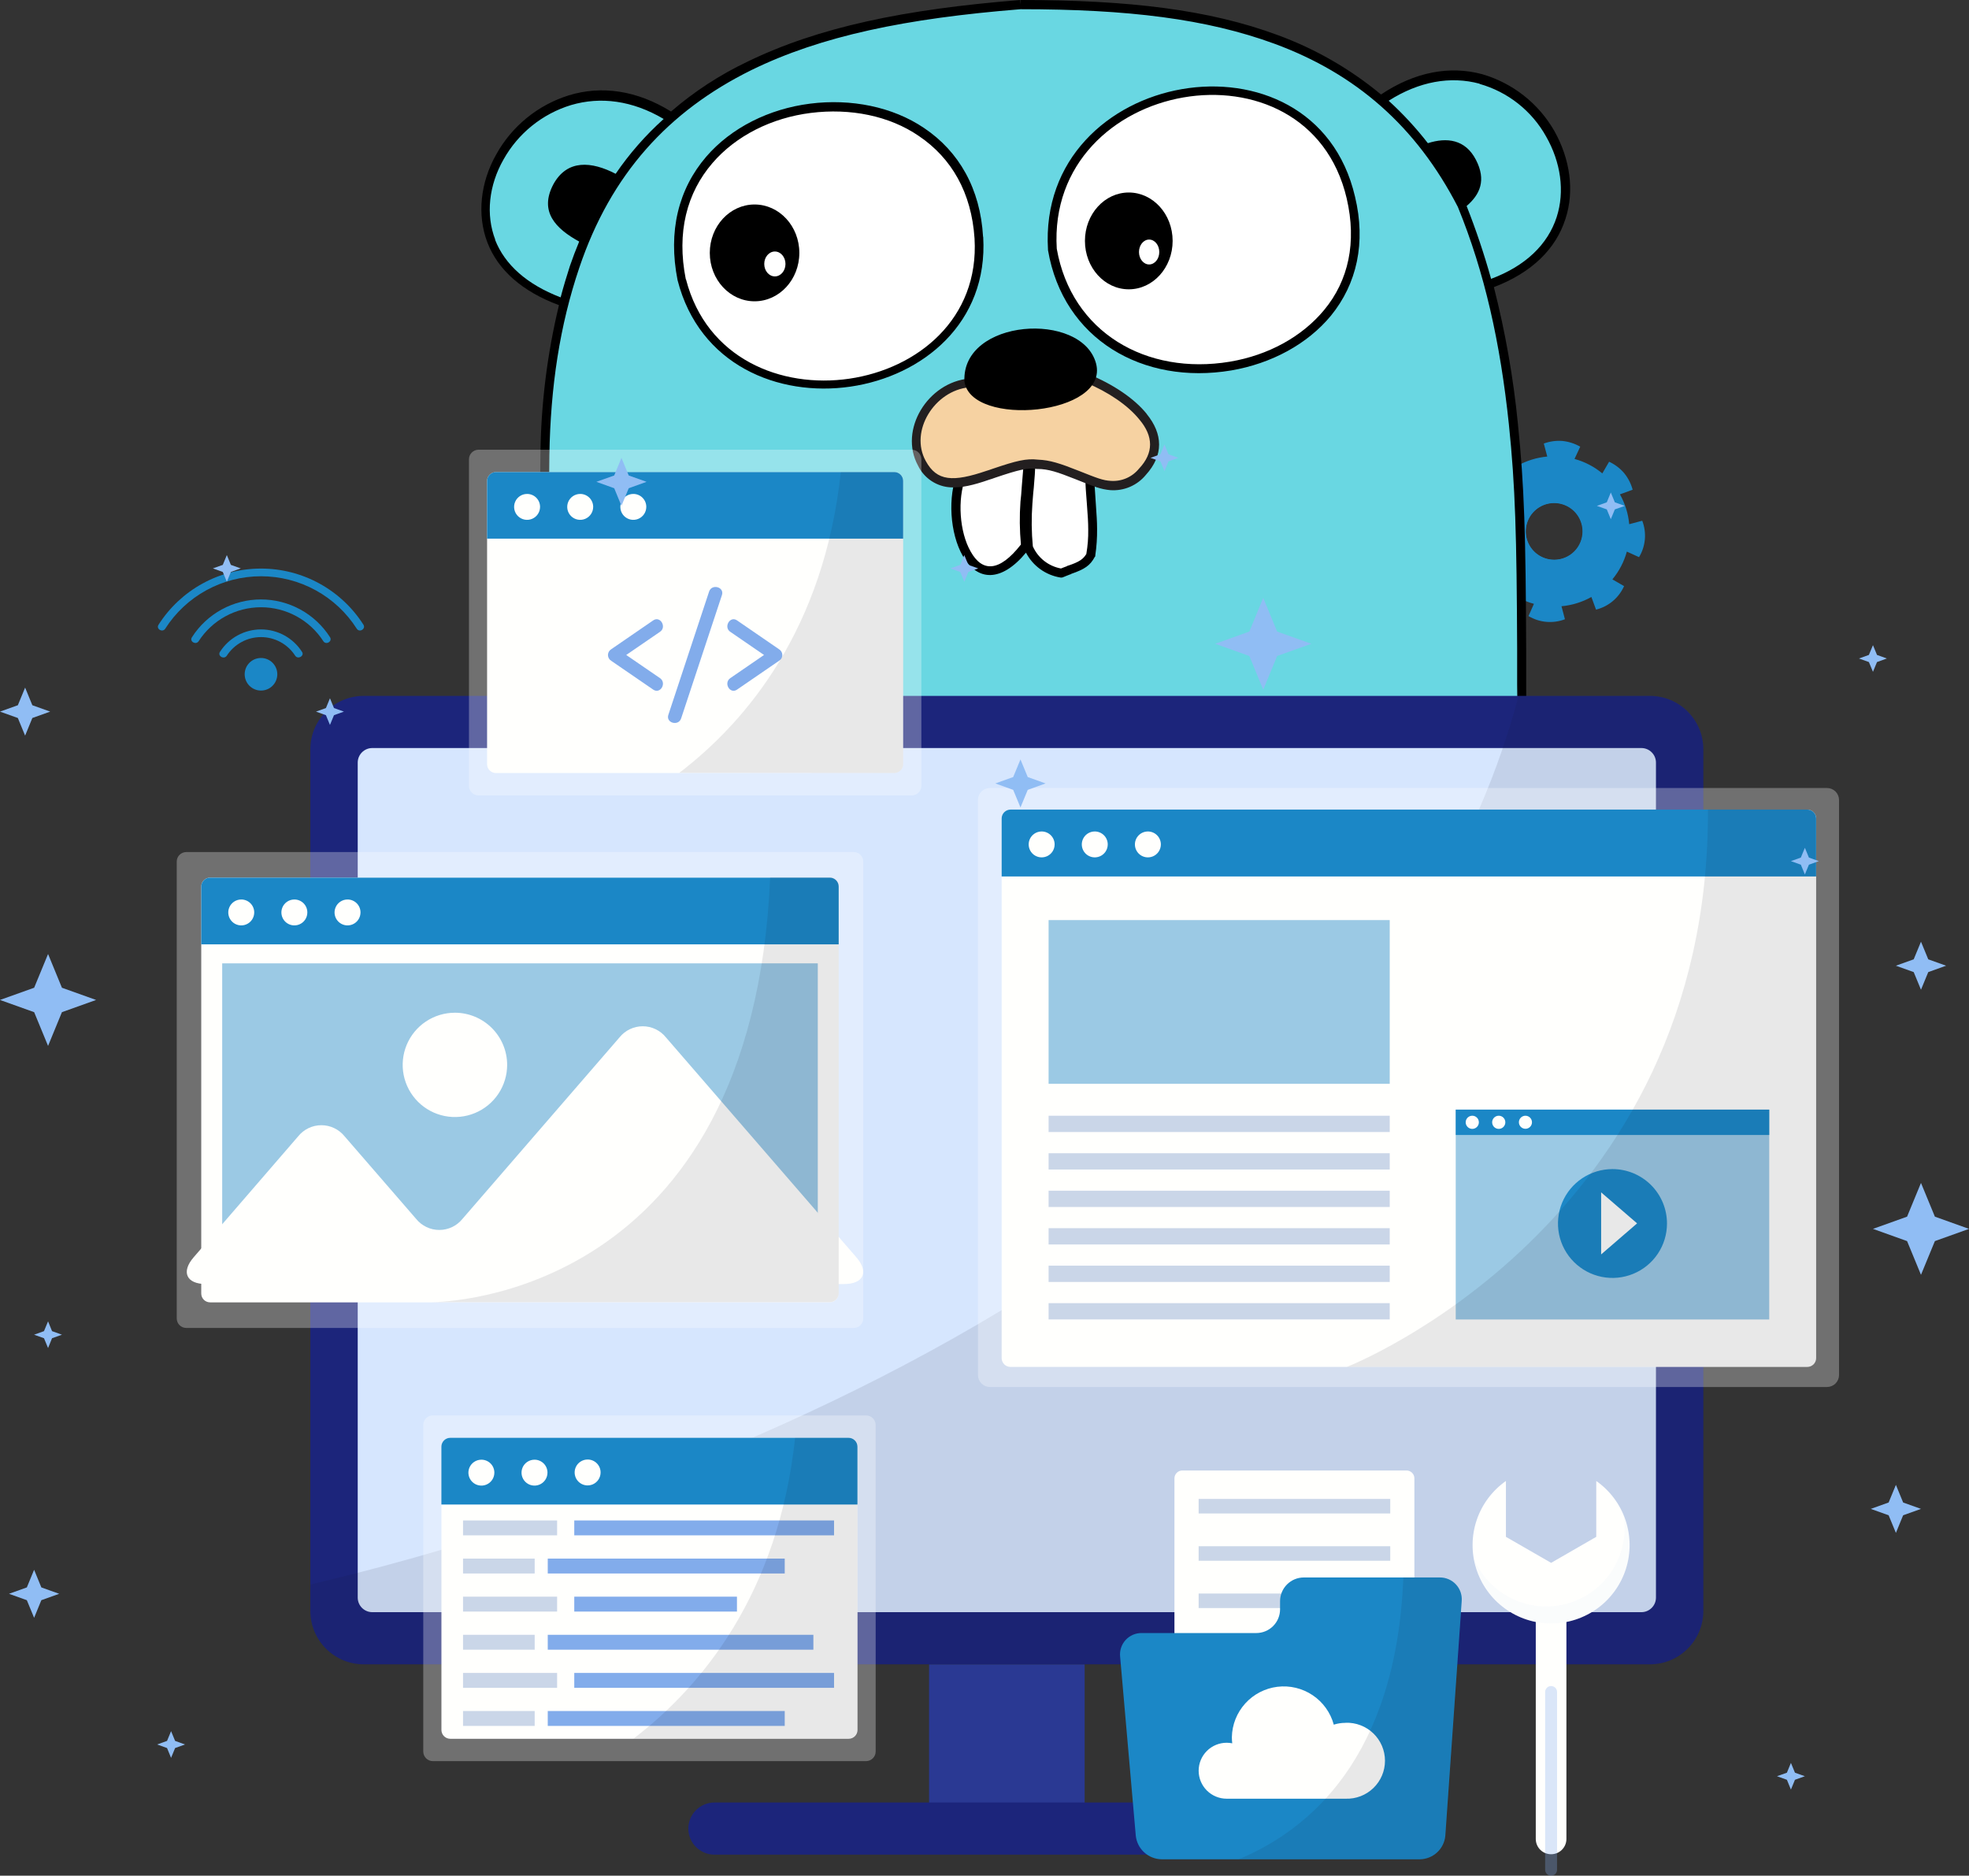 <svg width="528" height="503" viewBox="0 0 528 503" fill="none" xmlns="http://www.w3.org/2000/svg">
<rect x="0" y="0" width="528" height="503" fill="#333333" stroke="none"/>
<g clip-path="url(#clip0_1869_4085)">
<path d="M384.696 213.242C387.109 211.135 389.012 208.51 390.262 205.563C391.513 202.616 392.079 199.425 391.917 196.229L385.094 195.857C386.253 190.65 386.295 185.258 385.218 180.035L392.041 179.774C392.256 176.579 391.742 173.377 390.539 170.409C389.336 167.441 387.474 164.783 385.094 162.637L380.048 167.191C377.166 162.682 373.352 158.841 368.862 155.923L373.498 150.96C371.392 148.536 368.761 146.623 365.804 145.367C362.847 144.111 359.642 143.545 356.433 143.713L356.06 150.513C350.846 149.356 345.445 149.314 340.213 150.389L339.952 143.589C336.767 143.388 333.576 143.907 330.62 145.108C327.663 146.309 325.016 148.161 322.875 150.525L327.437 155.601C322.926 158.463 319.076 162.249 316.139 166.707L311.167 162.078C308.752 164.183 306.848 166.808 305.599 169.755C304.35 172.703 303.789 175.896 303.959 179.092L310.77 179.452C309.611 184.662 309.568 190.058 310.645 195.286L303.822 195.546C303.604 198.741 304.118 201.943 305.324 204.91C306.53 207.877 308.396 210.531 310.782 212.671L315.853 208.117C318.723 212.618 322.514 216.462 326.977 219.397L322.341 224.361C324.448 226.773 327.078 228.674 330.03 229.921C332.982 231.168 336.18 231.728 339.381 231.558L339.753 224.758C344.972 225.915 350.377 225.957 355.613 224.882L355.861 231.682C359.06 231.901 362.267 231.39 365.238 230.189C368.21 228.987 370.869 227.125 373.013 224.746L368.464 219.683C372.968 216.816 376.814 213.031 379.749 208.576L384.696 213.242ZM339.207 208.167C335.146 206.45 331.687 203.569 329.267 199.889C326.846 196.209 325.572 191.895 325.607 187.493C325.642 183.09 326.983 178.797 329.461 175.155C331.939 171.514 335.443 168.688 339.53 167.035C343.617 165.381 348.103 164.975 352.421 165.867C356.739 166.759 360.695 168.909 363.79 172.046C366.884 175.183 368.977 179.165 369.805 183.489C370.632 187.814 370.157 192.286 368.439 196.341C366.119 201.767 361.742 206.056 356.265 208.272C350.788 210.488 344.656 210.45 339.207 208.167Z" fill="#1B87C6"/>
<path d="M358.745 162.078C353.678 159.938 348.089 159.345 342.686 160.376C337.282 161.407 332.305 164.014 328.386 167.869C324.466 171.723 321.78 176.652 320.665 182.031C319.551 187.41 320.06 192.998 322.127 198.089C324.194 203.179 327.726 207.543 332.277 210.63C336.828 213.716 342.194 215.385 347.695 215.426C353.197 215.468 358.587 213.879 363.184 210.862C367.781 207.845 371.379 203.534 373.522 198.475C376.393 191.692 376.449 184.048 373.678 177.223C370.907 170.399 365.536 164.951 358.745 162.078ZM339.753 206.876C335.939 205.275 332.686 202.58 330.407 199.131C328.128 195.683 326.925 191.637 326.95 187.506C326.976 183.374 328.229 179.343 330.551 175.924C332.873 172.504 336.159 169.849 339.993 168.295C343.827 166.741 348.036 166.358 352.089 167.195C356.141 168.032 359.853 170.05 362.756 172.995C365.658 175.939 367.62 179.678 368.393 183.737C369.165 187.796 368.714 191.992 367.097 195.795C364.934 200.878 360.843 204.898 355.718 206.975C350.593 209.052 344.852 209.016 339.753 206.876Z" fill="#1B87C6"/>
<path d="M439.519 149.409C440.397 147.953 440.93 146.317 441.079 144.624C441.227 142.932 440.987 141.228 440.377 139.642L436.884 140.573C436.631 137.76 435.784 135.032 434.399 132.569L437.804 131.328C437.367 129.688 436.583 128.161 435.505 126.848C434.401 125.562 433.031 124.529 431.49 123.82L429.676 126.948C427.496 125.139 424.953 123.819 422.218 123.076L423.747 119.787C422.275 118.941 420.64 118.417 418.95 118.249C417.262 118.117 415.565 118.354 413.978 118.944L414.91 122.431C412.094 122.689 409.363 123.534 406.894 124.913L405.651 121.525C404.001 121.934 402.466 122.713 401.164 123.804C399.861 124.894 398.824 126.266 398.132 127.816L401.177 129.678C399.365 131.856 398.039 134.394 397.286 137.123L394.005 135.609C393.157 137.075 392.628 138.703 392.452 140.387C392.326 142.072 392.563 143.765 393.148 145.351L396.652 144.432C396.911 147.245 397.758 149.971 399.138 152.436L395.745 153.677C396.155 155.325 396.936 156.857 398.028 158.158C399.119 159.459 400.494 160.494 402.047 161.185L403.874 158.058C406.055 159.864 408.597 161.184 411.331 161.93L409.877 165.206C411.333 166.08 412.97 166.611 414.662 166.76C416.355 166.908 418.059 166.669 419.646 166.062L418.726 162.575C421.543 162.317 424.274 161.471 426.743 160.093L427.985 163.481C429.636 163.07 431.172 162.289 432.475 161.197C433.778 160.104 434.814 158.729 435.505 157.177L432.373 155.365C434.177 153.184 435.499 150.647 436.251 147.919L439.519 149.409ZM416.104 150.128C414.592 149.994 413.154 149.415 411.972 148.465C410.79 147.514 409.917 146.235 409.464 144.788C409.01 143.342 408.997 141.794 409.425 140.34C409.854 138.887 410.705 137.593 411.87 136.622C413.036 135.651 414.464 135.048 415.973 134.888C417.482 134.728 419.005 135.019 420.349 135.724C421.692 136.428 422.796 137.515 423.521 138.847C424.245 140.179 424.558 141.695 424.418 143.204C424.328 144.205 424.041 145.178 423.573 146.068C423.105 146.958 422.466 147.747 421.693 148.39C420.919 149.033 420.027 149.518 419.065 149.816C418.104 150.114 417.093 150.22 416.091 150.128H416.104Z" fill="#1B87C6"/>
<path d="M417.893 129.74C415.367 129.521 412.832 130.056 410.61 131.275C408.388 132.494 406.577 134.344 405.407 136.59C404.237 138.837 403.761 141.379 404.037 143.896C404.314 146.412 405.332 148.791 406.962 150.73C408.592 152.67 410.761 154.083 413.196 154.792C415.63 155.501 418.22 155.474 420.639 154.714C423.058 153.953 425.197 152.494 426.785 150.521C428.374 148.547 429.341 146.148 429.564 143.626C429.712 141.948 429.528 140.259 429.022 138.653C428.515 137.047 427.697 135.556 426.613 134.266C425.529 132.977 424.201 131.913 422.704 131.136C421.208 130.359 419.573 129.885 417.893 129.74ZM416.091 150.066C414.592 149.935 413.166 149.363 411.993 148.423C410.819 147.483 409.952 146.216 409.5 144.783C409.047 143.35 409.031 141.816 409.452 140.374C409.874 138.932 410.714 137.647 411.867 136.681C413.02 135.716 414.433 135.114 415.929 134.951C417.425 134.788 418.935 135.071 420.269 135.766C421.604 136.46 422.702 137.533 423.425 138.851C424.148 140.168 424.463 141.67 424.331 143.167C424.245 144.16 423.964 145.127 423.503 146.012C423.042 146.897 422.411 147.683 421.645 148.324C420.88 148.965 419.995 149.448 419.042 149.747C418.089 150.046 417.086 150.155 416.091 150.066Z" fill="#1B87C6"/>
<path d="M124.263 233.246C124.885 245.978 137.636 240.046 143.329 236.088C148.773 232.265 150.388 235.479 150.873 228.059C151.39 223.175 151.598 218.263 151.495 213.354C143.006 212.506 134.493 214.706 127.482 219.558C123.89 222.04 117.452 230.181 124.263 233.271" fill="#F6D2A2"/>
<path d="M378.432 389.74C388.213 395.796 406.161 414.087 391.432 422.997C377.313 435.841 369.396 408.764 357.017 405.041C362.337 397.744 369.023 391.08 378.432 389.715V389.74Z" fill="#F6D2A2"/>
<path d="M203.372 410.377C191.863 412.114 185.425 422.501 175.768 427.812C166.72 433.123 163.265 426.087 162.519 424.598C161.152 423.978 161.276 425.219 159.051 422.997C150.625 409.769 167.751 400.127 176.626 393.575C189.054 391.093 196.81 401.852 203.372 410.377Z" fill="#F6D2A2"/>
<path d="M432.783 231.645C432.162 244.377 419.41 238.446 413.717 234.487C408.273 230.652 406.658 233.866 406.161 226.446C405.644 221.562 405.436 216.65 405.539 211.741C414.031 210.898 422.546 213.097 429.564 217.945C433.032 220.427 439.594 228.58 432.783 231.67" fill="#F6D2A2"/>
<path d="M398.977 76.392C443.186 60.818 408.634 0.372 370.105 27.065C344.874 5.46 310.086 1.477 273.57 1.477C237.788 4.318 203.745 10.87 179.944 31.644C141.589 6.912 106.179 66.266 151.246 81.157C138.618 130.112 152.986 180.047 150.997 229.858C149.146 274.606 137.326 334.556 162.27 374.737C183.399 409.098 229.001 421.334 266.511 422.699C314.424 424.424 372.491 412.685 395.77 366.323C418.055 322.196 411.865 267.198 409.019 219.608C406.173 171.522 411.505 122.691 398.989 76.342L398.977 76.392Z" fill="#69D7E2"/>
<path d="M436.126 224.1C434.748 221.305 432.761 218.855 430.31 216.928C424.244 212.788 417.098 210.51 409.752 210.375C409.504 202.719 409.255 194.318 409.255 183.683V174.041C409.131 143.626 408.758 130.286 407.03 113.595C405.813 101.252 403.661 89.019 400.592 77C410.622 73.178 417.185 66.874 419.782 58.709C422.268 51.176 421.025 42.639 416.812 35.131C412.584 27.734 405.639 22.269 397.448 19.892C388.748 17.547 379.376 19.284 370.328 25.34C362.066 18.482 352.687 13.088 342.6 9.394C324.205 2.594 302.79 0 273.694 0V1.241L273.57 0C242.498 2.482 219.468 7.284 200.402 16.554C193.013 20.067 186.132 24.559 179.944 29.907C170.784 24.223 161.301 22.858 152.464 25.588C144.191 28.186 137.239 33.866 133.05 41.447C128.837 48.893 127.855 57.579 130.701 65.025C133.547 72.471 140.172 78.241 149.891 81.827C146.709 95.026 145.041 108.544 144.92 122.12C144.671 136.341 145.293 147.708 147.517 173.42C149.133 192.58 149.754 201.354 150.003 211.989C141.784 211.5 133.635 213.762 126.848 218.417C124.329 220.274 122.327 222.743 121.032 225.589C119.416 229.052 120.037 232.141 123.256 233.99C123.753 239.922 127.097 242.677 132.168 242.143C136.529 241.463 140.655 239.724 144.186 237.08C144.992 236.489 145.863 235.993 146.784 235.604C147.157 235.48 147.405 235.355 147.766 235.231C147.766 235.231 148.512 234.983 148.76 234.859C149.125 234.771 149.465 234.601 149.754 234.363C149.506 240.17 149.009 246.226 147.89 260.075C146.647 275.649 146.038 284.174 145.79 293.692C144.671 329.046 148.884 354.758 161.512 375.159C165.501 381.579 170.38 387.403 176.004 392.458C174.885 393.202 170.175 396.664 168.696 397.769C163.488 401.727 159.909 405.066 157.796 408.776C156.429 411.001 155.737 413.574 155.803 416.184C155.869 418.793 156.691 421.328 158.169 423.481L158.293 423.605L158.417 423.729C159.784 425.094 160.518 425.466 161.512 425.466H161.885C162.009 425.715 162.134 425.839 162.258 426.087C162.631 426.695 163.004 427.191 163.364 427.688C166.471 431.274 170.821 432.143 176.613 428.681C179.708 427.067 181.945 425.218 186.643 421.235L186.892 420.987C194.448 414.559 198.165 412.213 203.733 411.345L205.709 410.972C206.455 411.345 207.2 411.593 208.058 411.965C225.645 419.014 246.065 422.848 266.747 423.58C293.493 424.573 319.233 421.235 341.034 413.33C346.677 411.27 352.174 408.832 357.489 406.033C360.708 407.274 363.443 409.868 368.675 415.961C368.84 416.092 368.968 416.263 369.048 416.457C369.182 416.611 369.306 416.773 369.421 416.941C369.67 417.314 370.042 417.562 370.279 417.934C374.368 422.761 377.09 425.107 380.222 426.459C384.311 428.197 388.275 427.328 392.365 423.618C399.536 419.175 400.033 412.251 395.335 404.333C391.516 398.387 386.547 393.261 380.719 389.256C387.346 382.746 392.866 375.202 397.063 366.919C408.945 343.193 413.531 315.495 413.282 279.905C413.158 267.297 412.661 256.327 411.306 235.231V234.611C411.971 234.893 412.594 235.265 413.158 235.715C416.998 238.321 421.448 240.418 425.164 240.791C430.247 241.287 433.591 238.569 434.076 232.625C437.17 230.652 437.804 227.562 436.188 224.1H436.126ZM396.752 22.498C400.506 23.559 404.014 25.35 407.075 27.767C410.135 30.183 412.688 33.179 414.587 36.583C418.54 43.507 419.658 51.3 417.433 58.212C415.072 65.509 409.131 71.317 399.847 74.779C397.996 68.16 395.806 61.64 393.284 55.246C396.876 52.156 398.616 48.322 395.77 42.837C392.924 37.352 387.977 36.781 382.894 38.395C379.719 34.31 376.201 30.503 372.379 27.015C380.545 21.828 388.971 20.339 396.764 22.448L396.752 22.498ZM132.802 64.268C130.229 57.579 131.074 49.687 135.026 42.763C138.944 35.754 145.424 30.53 153.11 28.182C161.027 25.836 169.578 26.941 177.968 31.904C173.097 36.27 168.774 41.207 165.092 46.609C158.653 43.271 152.091 42.651 148.375 49.451C144.534 56.748 148.996 61.315 155.31 64.777C154.44 66.886 153.583 69.108 152.824 71.329C151.954 74.046 151.084 76.888 150.339 79.742C141.29 76.28 135.349 70.957 132.752 64.28L132.802 64.268ZM147.778 232.75C147.654 232.75 146.921 232.998 146.921 233.122C146.527 233.235 146.15 233.402 145.802 233.618C144.735 234.056 143.735 234.64 142.832 235.355C139.635 237.758 135.889 239.328 131.932 239.922C128.203 240.294 126.115 238.681 125.717 234.239C128.315 233.37 129.446 232.75 130.428 231.273L128.439 229.784C127.706 230.776 126.96 231.149 124.71 231.893C124.586 231.893 124.586 231.893 124.462 232.017C122.473 230.901 122.1 229.176 123.219 226.694C124.418 224.269 126.152 222.148 128.29 220.489C134.672 216.081 142.377 213.996 150.115 214.582C150.115 217.672 150.239 220.787 150.115 223.728C150.135 224.064 150.093 224.4 149.991 224.721C149.866 226.446 149.866 227.203 149.742 228.059C149.369 231.645 149.121 232.141 147.753 232.75H147.778ZM185.177 419.287L184.928 419.535C181.979 422.265 178.741 424.666 175.271 426.695C170.56 429.537 167.341 428.929 165.116 426.211C164.785 425.828 164.494 425.412 164.246 424.97C164.122 424.846 163.998 424.598 163.874 424.474V424.35C164.122 422.128 164.992 420.515 167.217 417.053C167.341 416.929 167.341 416.929 167.341 416.805C168.377 415.418 169.268 413.929 170.001 412.362L167.776 411.37C167.087 412.782 166.303 414.146 165.427 415.452C165.303 415.576 165.303 415.576 165.303 415.7C163.565 417.903 162.296 420.436 161.574 423.146H161.077C160.66 422.929 160.285 422.639 159.971 422.29C155.136 414.621 158.977 408.069 169.914 399.953C171.281 398.96 175.867 395.746 177.098 394.753C177.36 394.727 177.614 394.646 177.844 394.518C184.878 400.418 192.664 405.362 200.998 409.223C200.998 409.347 201.123 409.471 201.247 409.595C196.164 410.836 192.199 413.429 185.276 419.361L185.177 419.287ZM393.036 405.81C396.876 412.238 396.764 417.425 391.93 421.012C391.557 420.267 391.308 419.411 390.811 418.17C390.811 418.046 390.811 418.046 390.687 417.922C388.959 413.231 387.84 411.245 385.715 409.024L383.975 410.749C385.839 412.486 386.697 414.335 388.437 418.666C388.437 418.79 388.437 418.79 388.561 418.914C389.183 420.515 389.543 421.508 389.916 422.377C386.697 425.094 383.851 425.591 380.88 424.226C378.283 423.109 375.809 420.763 371.845 416.321C371.567 416.013 371.317 415.681 371.099 415.328C370.945 415.187 370.819 415.018 370.726 414.832C370.562 414.7 370.433 414.53 370.353 414.335C365.779 409.024 363.057 406.182 360.087 404.569C366.81 400.779 373.066 396.219 378.73 390.981C383.925 394.803 389.742 400.499 392.961 405.81H393.036ZM394.776 365.765C384.124 387.146 365.307 402.224 340.089 411.37C318.55 419.163 293.046 422.377 266.672 421.384C221.232 419.783 181.87 404.011 163.414 374.042C150.985 354.187 146.958 328.798 148.064 293.94C148.437 284.422 148.934 275.897 150.177 260.323C151.532 242.764 151.905 237.701 152.278 229.784C152.526 224.1 152.526 218.293 152.402 212.113C152.153 201.23 151.532 192.58 149.916 173.172C147.679 147.46 147.07 136.217 147.318 122.12C147.629 103.581 150.115 87.263 155.335 71.813C163.787 46.721 179.236 29.782 201.508 18.788C220.213 9.642 242.871 4.939 273.694 2.469C302.542 2.469 323.584 5.063 341.779 11.739C363.579 19.768 379.787 33.865 390.935 55.495C398.119 73.054 402.32 91.966 404.607 113.719C406.334 130.286 406.707 143.626 406.832 173.917V183.559C406.956 198.45 407.204 209.023 407.826 219.546C408.075 223.616 408.199 225.354 408.808 235.12C410.175 256.129 410.672 267.012 410.796 279.62C411.045 315.085 406.583 342.411 394.825 365.778L394.776 365.765ZM432.659 230.404C432.534 230.404 432.41 230.28 432.286 230.28C430.856 229.981 429.554 229.248 428.557 228.183L426.581 229.66C427.687 231.149 428.806 231.769 431.279 232.625C430.782 237.08 428.681 238.694 425.065 238.321C421.846 238.073 417.607 236.088 414.177 233.742C413.244 233.074 412.25 232.496 411.207 232.017C411.082 232.017 410.958 231.893 410.834 231.893C410.337 225.093 410.337 223.356 410.088 219.769L409.715 213.106C416.501 213.141 423.112 215.255 428.657 219.161C430.808 220.81 432.548 222.934 433.74 225.366C434.983 227.463 434.722 229.312 432.621 230.429L432.659 230.404Z" fill="black"/>
<path d="M292.338 128.958C292.462 135.262 293.705 142.186 292.586 148.813C290.846 152.027 287.615 152.399 284.781 153.628C282.831 153.319 280.99 152.523 279.432 151.312C277.873 150.101 276.648 148.515 275.87 146.703C274.875 139.171 276.118 131.998 276.491 124.453C276.491 124.217 281.189 124.577 285.402 125.818C287.835 126.552 290.166 127.59 292.338 128.908V128.958Z" fill="white"/>
<path d="M257.301 129.454C253.833 142.559 261.887 163.94 275.124 146.393C274.142 138.947 275.248 131.8 275.621 124.503C275.745 123.895 257.425 128.586 257.301 129.467V129.454Z" fill="white"/>
<path d="M293.829 134.766C293.581 131.043 293.456 129.578 293.456 127.717V126.861L292.586 126.613L276.988 121.785V120.929L275.372 121.289H275.248V121.413L257.674 125.831L257.052 125.955L256.804 126.575C254.082 133.128 254.703 143.018 258.171 149.074C262.123 155.998 268.561 156.11 275.124 148.205C276.04 149.965 277.358 151.486 278.97 152.646C280.583 153.805 282.445 154.571 284.408 154.881H284.781L285.154 154.757C285.651 154.509 286.148 154.385 287.018 154.012C287.142 154.012 287.142 154.012 287.267 153.888C290.846 152.647 292.338 151.667 293.581 149.322L293.705 149.198V148.949C294.058 146.575 294.22 144.177 294.19 141.777C294.19 139.928 294.065 138.191 293.829 134.728V134.766ZM274.018 130.199C273.893 132.42 273.769 133.289 273.645 134.517C273.368 138.349 273.409 142.196 273.769 146.021C267.952 153.466 263.366 153.466 260.271 147.87C257.301 142.683 256.679 133.897 258.917 128.089L274.515 124.143C274.39 125.744 274.266 127.357 274.018 130.199ZM291.343 148.49C290.486 149.967 289.367 150.712 286.372 151.704C286.248 151.704 286.248 151.704 286.123 151.828C285.378 152.077 284.88 152.325 284.508 152.449C282.861 152.148 281.314 151.451 279.999 150.417C278.684 149.383 277.642 148.044 276.963 146.517C276.602 142.734 276.561 138.928 276.839 135.138C276.963 133.897 276.963 133.041 277.212 130.807C277.46 127.965 277.585 126.24 277.585 124.602L291.07 128.685C291.07 130.298 291.194 131.775 291.443 134.989C291.691 138.203 291.816 140.064 291.816 142.037C291.85 144.191 291.684 146.343 291.318 148.466L291.343 148.49Z" fill="black"/>
<path d="M182.778 75.102C194.163 119.353 265.106 107.986 262.384 63.611C259.165 10.461 171.878 20.711 182.778 75.102Z" fill="white"/>
<path d="M263.615 63.486C262.881 50.63 257.177 40.616 247.768 34.312C239.354 28.628 228.218 26.407 217.23 27.797C206.243 29.187 196.102 34.225 189.378 42.018C181.92 50.704 179.099 62.034 181.697 75.138L182.815 74.89L181.697 75.138C193.342 120.631 266.386 109.624 263.652 63.523L263.615 63.486ZM183.896 74.853C181.411 62.369 184.133 51.747 191.068 43.706C197.344 36.409 206.915 31.594 217.442 30.279C227.969 28.963 238.484 31.023 246.413 36.483C255.2 42.415 260.52 51.697 261.328 63.933C263.925 107.068 194.97 117.454 183.959 74.927L183.896 74.853Z" fill="black"/>
<path d="M202.341 80.797C208.972 80.797 214.347 74.986 214.347 67.817C214.347 60.648 208.972 54.837 202.341 54.837C195.71 54.837 190.334 60.648 190.334 67.817C190.334 74.986 195.71 80.797 202.341 80.797Z" fill="black"/>
<path d="M207.785 74.121C209.356 74.121 210.631 72.626 210.631 70.783C210.631 68.939 209.356 67.445 207.785 67.445C206.213 67.445 204.938 68.939 204.938 70.783C204.938 72.626 206.213 74.121 207.785 74.121Z" fill="white"/>
<path d="M282.27 66.824C291.057 117.628 374.243 104.164 362.237 52.988C351.461 6.999 279.287 19.731 282.27 66.824Z" fill="white"/>
<path d="M363.356 52.739C352.344 5.46 278.057 18.378 281.027 66.948V67.072C285.117 91.06 306.531 103.295 330.171 99.337C340.947 97.488 350.604 92.288 356.918 84.632C363.853 76.106 366.326 65.099 363.356 52.739ZM355.066 83.142C349.125 90.315 340.077 95.266 329.81 96.991C307.439 100.714 287.341 89.198 283.377 66.7C280.617 20.972 350.728 8.736 361.131 53.236C363.853 64.975 361.628 75.238 355.066 83.142Z" fill="black"/>
<path d="M302.691 77.583C309.184 77.583 314.449 71.772 314.449 64.603C314.449 57.434 309.184 51.623 302.691 51.623C296.197 51.623 290.933 57.434 290.933 64.603C290.933 71.772 296.197 77.583 302.691 77.583Z" fill="black"/>
<path d="M308.147 70.919C309.65 70.919 310.869 69.425 310.869 67.581C310.869 65.738 309.65 64.243 308.147 64.243C306.644 64.243 305.425 65.738 305.425 67.581C305.425 69.425 306.644 70.919 308.147 70.919Z" fill="white"/>
<path d="M259.861 102.749C250.08 103.618 242.15 115.159 247.234 124.255C253.92 136.366 268.897 123.15 278.181 124.379C288.957 124.627 297.744 135.758 306.283 126.364C315.816 115.978 302.194 105.839 291.43 101.384L259.861 102.749Z" fill="#F6D2A2"/>
<path d="M307.526 111.026C304.182 106.832 298.366 102.997 292.052 100.404L291.803 100.28H291.555L259.861 101.521C248.837 102.513 240.92 115.245 246.189 124.887C246.997 126.554 248.239 127.973 249.785 128.994C251.332 130.016 253.125 130.604 254.977 130.695C257.823 130.819 260.793 130.199 265.38 128.598C265.752 128.474 266.25 128.35 266.859 128.102C273.073 126.004 275.559 125.384 278.044 125.756H278.169C281.139 125.756 283.613 126.612 288.323 128.474C293.518 130.571 295.134 131.191 297.732 131.44C299.532 131.572 301.338 131.27 302.997 130.56C304.656 129.849 306.12 128.751 307.265 127.357C312.087 122.046 311.838 116.362 307.513 111.039L307.526 111.026ZM305.475 125.62C304.58 126.742 303.427 127.632 302.113 128.213C300.799 128.794 299.364 129.05 297.931 128.958C295.693 128.834 294.202 128.213 289.23 126.24C284.259 124.267 281.562 123.386 278.343 123.262C275.248 122.902 272.65 123.51 266.088 125.744C265.467 125.992 264.969 126.116 264.597 126.24C255.561 129.33 251.223 129.082 248.253 123.634C243.803 115.605 250.614 104.722 259.898 103.866L291.219 102.625C297.16 105.107 302.479 108.681 305.574 112.553C309.303 116.995 309.415 121.45 305.45 125.657L305.475 125.62Z" fill="#231F20"/>
<path d="M293.904 97.438C290.063 83.341 257.86 85.438 258.618 102.253C260.234 114.737 297.62 111.398 293.904 97.438Z" fill="black"/>
<path d="M290.859 446.314H249.135V490.355H290.859V446.314Z" fill="#2A3993"/>
<path d="M355.389 490.355C355.39 491.273 355.211 492.183 354.86 493.032C354.509 493.881 353.994 494.653 353.344 495.303C352.694 495.953 351.922 496.469 351.072 496.82C350.222 497.172 349.311 497.354 348.391 497.354H191.59C189.731 497.354 187.948 496.616 186.633 495.304C185.318 493.991 184.58 492.211 184.58 490.355C184.583 488.501 185.323 486.724 186.637 485.414C187.952 484.104 189.733 483.368 191.59 483.368H348.391C350.247 483.368 352.027 484.104 353.339 485.414C354.652 486.725 355.389 488.502 355.389 490.355Z" fill="#1C257B"/>
<path d="M442.415 186.612H97.566C89.645 186.612 83.223 193.023 83.223 200.932V431.994C83.223 439.903 89.645 446.314 97.566 446.314H442.415C450.337 446.314 456.758 439.903 456.758 431.994V200.932C456.758 193.023 450.337 186.612 442.415 186.612Z" fill="#1C257B"/>
<path d="M440.141 200.597H99.841C97.678 200.597 95.925 202.347 95.925 204.506V428.42C95.925 430.579 97.678 432.329 99.841 432.329H440.141C442.303 432.329 444.056 430.579 444.056 428.42V204.506C444.056 202.347 442.303 200.597 440.141 200.597Z" fill="#D6E6FE"/>
<path opacity="0.1" d="M456.758 431.994V200.932C456.742 197.141 455.225 193.511 452.538 190.833C449.851 188.155 446.212 186.646 442.415 186.636H407.204C363.704 350.439 137.363 412.275 83.223 424.896V432.068C83.236 435.862 84.752 439.497 87.439 442.18C90.126 444.862 93.766 446.375 97.566 446.388H442.415C446.228 446.375 449.88 444.852 452.569 442.153C455.258 439.454 456.765 435.801 456.758 431.994Z" fill="#151B30"/>
<path d="M317.046 394.332H377.164C377.724 394.332 378.262 394.554 378.658 394.949C379.054 395.345 379.277 395.882 379.277 396.441V474.781C379.277 475.341 379.054 475.877 378.658 476.273C378.262 476.669 377.724 476.891 377.164 476.891H317.046C316.486 476.891 315.948 476.669 315.552 476.273C315.156 475.877 314.933 475.341 314.933 474.781V396.454C314.933 395.893 315.155 395.355 315.551 394.957C315.947 394.56 316.484 394.335 317.046 394.332Z" fill="#FFFFFD"/>
<path d="M372.802 401.963H321.421V405.86H372.802V401.963Z" fill="#CAD6E8"/>
<path d="M372.802 414.646H321.421V418.542H372.802V414.646Z" fill="#CAD6E8"/>
<path d="M372.802 427.328H321.421V431.224H372.802V427.328Z" fill="#CAD6E8"/>
<path d="M372.802 440.01H321.421V443.907H372.802V440.01Z" fill="#CAD6E8"/>
<path d="M372.802 452.705H321.421V456.602H372.802V452.705Z" fill="#CAD6E8"/>
<path d="M372.802 465.387H321.421V469.284H372.802V465.387Z" fill="#CAD6E8"/>
<path d="M349.61 423.022C347.927 423.028 346.315 423.699 345.126 424.886C343.936 426.074 343.265 427.683 343.258 429.363V431.584C343.252 433.264 342.581 434.873 341.391 436.061C340.201 437.249 338.59 437.919 336.907 437.926H306.171C305.36 437.913 304.555 438.071 303.81 438.391C303.065 438.711 302.396 439.185 301.848 439.782C301.299 440.379 300.884 441.085 300.629 441.854C300.373 442.622 300.284 443.436 300.367 444.242L304.568 492.278C304.749 493.99 305.55 495.576 306.82 496.739C308.09 497.902 309.742 498.562 311.466 498.595H380.769C382.485 498.565 384.129 497.901 385.384 496.733C386.639 495.564 387.417 493.973 387.567 492.266L391.967 429.351C392.034 428.539 391.931 427.723 391.665 426.953C391.398 426.184 390.973 425.479 390.417 424.883C389.861 424.287 389.187 423.814 388.437 423.493C387.687 423.173 386.879 423.012 386.063 423.022H349.61Z" fill="#1B87C6"/>
<path d="M360.771 462.012C359.716 462.008 358.667 462.171 357.663 462.496C356.79 459.269 354.779 456.465 352.002 454.599C349.224 452.733 345.866 451.93 342.543 452.337C339.22 452.745 336.156 454.335 333.913 456.817C331.67 459.298 330.398 462.504 330.332 465.846C330.334 466.398 330.367 466.949 330.432 467.497C329.941 467.397 329.441 467.347 328.94 467.348C326.948 467.348 325.037 468.138 323.628 469.545C322.219 470.952 321.427 472.86 321.427 474.849C321.427 476.839 322.219 478.747 323.628 480.154C325.037 481.56 326.948 482.351 328.94 482.351H360.833C362.202 482.399 363.567 482.17 364.846 481.68C366.125 481.19 367.292 480.448 368.277 479.498C369.263 478.547 370.046 477.409 370.582 476.15C371.117 474.891 371.393 473.537 371.393 472.169C371.393 470.801 371.117 469.447 370.582 468.188C370.046 466.929 369.263 465.79 368.277 464.84C367.292 463.89 366.125 463.148 364.846 462.658C363.567 462.167 362.202 461.939 360.833 461.987L360.771 462.012Z" fill="#FFFFFD"/>
<path opacity="0.1" d="M386.063 423.022H376.319C374.405 471.418 350.927 490.802 332.159 498.595H380.719C382.435 498.565 384.079 497.901 385.334 496.733C386.589 495.564 387.367 493.973 387.517 492.266L391.917 429.351C391.984 428.544 391.883 427.731 391.619 426.965C391.355 426.199 390.934 425.496 390.384 424.901C389.833 424.306 389.165 423.832 388.421 423.508C387.677 423.185 386.874 423.019 386.063 423.022Z" fill="#151B30"/>
<path d="M420.044 493.147C420.044 494.233 419.611 495.275 418.842 496.043C418.073 496.811 417.03 497.242 415.942 497.242C415.402 497.244 414.868 497.139 414.369 496.934C413.87 496.729 413.416 496.427 413.034 496.047C412.652 495.667 412.348 495.215 412.141 494.717C411.935 494.219 411.828 493.686 411.828 493.147V428.209C411.831 427.122 412.266 426.08 413.037 425.312C413.809 424.545 414.853 424.114 415.942 424.114C417.03 424.114 418.073 424.545 418.842 425.313C419.611 426.081 420.044 427.123 420.044 428.209V493.147Z" fill="#FFFFFD"/>
<path opacity="0.3" d="M417.533 501.399C417.534 501.609 417.495 501.817 417.415 502.011C417.336 502.205 417.219 502.382 417.071 502.53C416.923 502.679 416.747 502.797 416.554 502.878C416.36 502.959 416.152 503 415.942 503C415.517 503 415.109 502.831 414.808 502.531C414.508 502.231 414.339 501.824 414.339 501.399V453.735C414.339 453.31 414.508 452.903 414.808 452.603C415.109 452.303 415.517 452.134 415.942 452.134C416.152 452.134 416.36 452.176 416.554 452.256C416.747 452.337 416.923 452.455 417.071 452.604C417.219 452.753 417.336 452.929 417.415 453.123C417.495 453.318 417.534 453.525 417.533 453.735V501.399Z" fill="#82ACEB"/>
<path d="M428.048 397.148V412.126L415.942 419.101L403.824 412.126V397.148C400.164 399.718 397.42 403.385 395.988 407.617C394.557 411.849 394.513 416.426 395.862 420.685C397.212 424.944 399.885 428.663 403.495 431.302C407.104 433.942 411.462 435.365 415.936 435.365C420.41 435.365 424.767 433.942 428.377 431.302C431.986 428.663 434.659 424.944 436.009 420.685C437.359 416.426 437.315 411.849 435.883 407.617C434.452 403.385 431.707 399.718 428.048 397.148Z" fill="#FFFFFD"/>
<g opacity="0.2">
<path opacity="0.2" d="M435.331 406.195C435.546 407.37 435.654 408.562 435.654 409.756C435.662 414.606 433.99 419.309 430.921 423.067C427.852 426.826 423.575 429.409 418.816 430.378C414.056 431.346 409.108 430.641 404.81 428.382C400.512 426.123 397.129 422.449 395.236 417.984C395.75 420.893 396.874 423.661 398.534 426.107C400.194 428.554 402.352 430.622 404.867 432.179C407.382 433.735 410.198 434.744 413.131 435.139C416.063 435.534 419.046 435.307 421.885 434.473C424.724 433.638 427.354 432.215 429.604 430.296C431.854 428.377 433.673 426.005 434.942 423.336C436.211 420.667 436.902 417.761 436.969 414.807C437.036 411.853 436.478 408.918 435.331 406.195Z" fill="#82ACEB"/>
</g>
<path d="M80.974 174.786C79.793 172.946 78.168 171.433 76.248 170.385C74.328 169.336 72.175 168.787 69.987 168.787C67.798 168.787 65.645 169.336 63.725 170.385C61.805 171.433 60.18 172.946 58.999 174.786C58.241 175.903 60.056 176.957 60.814 175.841C61.803 174.309 63.16 173.049 64.763 172.177C66.365 171.305 68.161 170.848 69.987 170.848C71.812 170.848 73.608 171.305 75.21 172.177C76.812 173.049 78.17 174.309 79.159 175.841C79.917 176.957 81.732 175.84 80.974 174.786Z" fill="#1B87C6"/>
<path d="M88.505 170.889C86.521 167.781 83.784 165.222 80.547 163.45C77.31 161.678 73.678 160.749 69.987 160.749C66.295 160.749 62.663 161.678 59.426 163.45C56.189 165.222 53.452 167.781 51.468 170.889C50.722 172.018 52.536 173.061 53.27 171.944C55.072 169.152 57.546 166.856 60.466 165.266C63.387 163.676 66.66 162.843 69.987 162.843C73.313 162.843 76.586 163.676 79.507 165.266C82.427 166.856 84.902 169.152 86.703 171.944C87.437 173.061 89.189 172.018 88.505 170.889Z" fill="#1B87C6"/>
<path d="M97.467 167.538C94.526 162.921 90.466 159.119 85.662 156.484C80.859 153.85 75.467 152.469 69.987 152.469C64.506 152.469 59.114 153.85 54.311 156.484C49.507 159.119 45.447 162.921 42.507 167.538C41.773 168.668 43.588 169.722 44.309 168.593C47.06 164.283 50.855 160.736 55.343 158.278C59.831 155.82 64.868 154.532 69.987 154.532C75.105 154.532 80.142 155.82 84.63 158.278C89.118 160.736 92.913 164.283 95.664 168.593C96.385 169.722 98.15 168.668 97.467 167.538Z" fill="#1B87C6"/>
<path d="M69.987 185.184C72.403 185.184 74.361 183.229 74.361 180.816C74.361 178.404 72.403 176.448 69.987 176.448C67.57 176.448 65.612 178.404 65.612 180.816C65.612 183.229 67.57 185.184 69.987 185.184Z" fill="#1B87C6"/>
<path opacity="0.3" d="M228.926 228.493H49.951C48.537 228.493 47.391 229.638 47.391 231.049V353.554C47.391 354.966 48.537 356.111 49.951 356.111H228.926C230.34 356.111 231.486 354.966 231.486 353.554V231.049C231.486 229.638 230.34 228.493 228.926 228.493Z" fill="#FFFFFD"/>
<path d="M222.525 235.355H56.34C55.029 235.355 53.966 236.417 53.966 237.726V346.878C53.966 348.187 55.029 349.248 56.34 349.248H222.525C223.836 349.248 224.899 348.187 224.899 346.878V237.726C224.899 236.417 223.836 235.355 222.525 235.355Z" fill="#FFFFFD"/>
<path d="M224.899 253.237V237.726C224.896 237.098 224.645 236.497 224.2 236.053C223.756 235.609 223.154 235.359 222.525 235.355H56.34C55.711 235.359 55.109 235.609 54.665 236.053C54.22 236.497 53.969 237.098 53.966 237.726V253.237H224.899Z" fill="#1B87C6"/>
<path d="M68.172 244.687C68.172 245.374 67.968 246.046 67.585 246.617C67.203 247.189 66.659 247.634 66.024 247.897C65.388 248.16 64.688 248.229 64.013 248.095C63.338 247.961 62.718 247.63 62.231 247.144C61.744 246.658 61.413 246.039 61.279 245.365C61.144 244.691 61.213 243.992 61.477 243.357C61.74 242.722 62.186 242.18 62.758 241.798C63.331 241.416 64.004 241.212 64.692 241.212C65.149 241.211 65.603 241.3 66.026 241.474C66.448 241.648 66.833 241.903 67.156 242.226C67.48 242.549 67.736 242.933 67.91 243.355C68.085 243.778 68.174 244.23 68.172 244.687Z" fill="#FFFFFD"/>
<path d="M82.415 244.687C82.415 245.374 82.211 246.046 81.829 246.617C81.446 247.189 80.903 247.634 80.267 247.897C79.631 248.16 78.931 248.229 78.256 248.095C77.581 247.961 76.961 247.63 76.475 247.144C75.988 246.658 75.656 246.039 75.522 245.365C75.388 244.691 75.457 243.992 75.72 243.357C75.984 242.722 76.43 242.18 77.002 241.798C77.574 241.416 78.247 241.212 78.935 241.212C79.393 241.211 79.846 241.3 80.269 241.474C80.692 241.648 81.076 241.903 81.4 242.226C81.723 242.549 81.98 242.933 82.154 243.355C82.328 243.778 82.417 244.23 82.415 244.687Z" fill="#FFFFFD"/>
<path d="M96.671 244.687C96.671 245.374 96.467 246.046 96.085 246.617C95.702 247.189 95.159 247.634 94.523 247.897C93.887 248.16 93.187 248.229 92.512 248.095C91.837 247.961 91.217 247.63 90.73 247.144C90.244 246.658 89.912 246.039 89.778 245.365C89.644 244.691 89.713 243.992 89.976 243.357C90.239 242.722 90.685 242.18 91.258 241.798C91.83 241.416 92.503 241.212 93.191 241.212C93.649 241.211 94.102 241.3 94.525 241.474C94.948 241.648 95.332 241.903 95.656 242.226C95.979 242.549 96.235 242.933 96.41 243.355C96.584 243.778 96.673 244.23 96.671 244.687Z" fill="#FFFFFD"/>
<path d="M219.294 258.337H59.584V342.969H219.294V258.337Z" fill="#9BC9E4"/>
<path d="M226.353 344.334C231.573 344.334 233.052 341.108 229.634 337.162L178.564 278.18C177.817 277.253 176.87 276.505 175.795 275.991C174.719 275.477 173.542 275.21 172.35 275.21C171.158 275.21 169.981 275.477 168.905 275.991C167.83 276.505 166.883 277.253 166.136 278.18L124.014 326.862C123.267 327.789 122.32 328.537 121.245 329.051C120.169 329.565 118.992 329.831 117.8 329.831C116.608 329.831 115.431 329.565 114.355 329.051C113.28 328.537 112.333 327.789 111.586 326.862L92.396 304.711C91.648 303.784 90.701 303.036 89.626 302.522C88.55 302.008 87.373 301.742 86.181 301.742C84.989 301.742 83.812 302.008 82.737 302.522C81.661 303.036 80.715 303.784 79.967 304.711L51.928 337.162C48.51 341.108 49.989 344.334 55.209 344.334H226.353Z" fill="#FFFFFD"/>
<path d="M135.996 285.563C135.996 288.329 135.174 291.033 133.635 293.333C132.096 295.633 129.908 297.426 127.349 298.484C124.789 299.543 121.973 299.82 119.256 299.28C116.539 298.74 114.043 297.408 112.084 295.453C110.125 293.497 108.791 291.005 108.25 288.292C107.71 285.579 107.987 282.767 109.048 280.211C110.108 277.656 111.903 275.472 114.207 273.935C116.51 272.398 119.218 271.578 121.989 271.578C125.703 271.581 129.263 273.056 131.89 275.678C134.516 278.3 135.993 281.855 135.996 285.563Z" fill="#FFFFFD"/>
<path opacity="0.1" d="M222.525 349.199C223.154 349.196 223.756 348.945 224.2 348.501C224.645 348.057 224.896 347.456 224.899 346.829V237.627C224.896 236.999 224.645 236.398 224.2 235.954C223.756 235.51 223.154 235.26 222.525 235.256H206.529C201.744 347.834 119.043 349.199 115.625 349.199H222.525Z" fill="#151B30"/>
<path opacity="0.3" d="M493.15 368.743C493.146 369.591 492.808 370.404 492.207 371.003C491.606 371.603 490.793 371.942 489.943 371.945H265.454C264.605 371.942 263.791 371.603 263.19 371.003C262.59 370.404 262.251 369.591 262.248 368.743V214.532C262.248 213.682 262.585 212.866 263.186 212.264C263.787 211.662 264.603 211.322 265.454 211.318H489.943C490.795 211.322 491.61 211.662 492.211 212.264C492.812 212.866 493.15 213.682 493.15 214.532V368.743Z" fill="#FFFFFD"/>
<path d="M484.636 217.114H270.973C269.661 217.114 268.599 218.175 268.599 219.484V364.189C268.599 365.498 269.661 366.559 270.973 366.559H484.636C485.947 366.559 487.01 365.498 487.01 364.189V219.484C487.01 218.175 485.947 217.114 484.636 217.114Z" fill="#FFFFFD"/>
<path d="M487.01 235.033V219.472C487.007 218.844 486.755 218.243 486.311 217.799C485.866 217.356 485.265 217.105 484.636 217.102H270.973C270.344 217.105 269.742 217.356 269.298 217.799C268.853 218.243 268.602 218.844 268.599 219.472V235.033H487.01Z" fill="#1B87C6"/>
<path d="M282.805 226.433C282.807 227.121 282.605 227.794 282.224 228.367C281.843 228.94 281.301 229.387 280.665 229.652C280.029 229.917 279.329 229.987 278.654 229.855C277.978 229.722 277.356 229.392 276.868 228.907C276.38 228.421 276.048 227.802 275.913 227.128C275.777 226.453 275.845 225.754 276.108 225.119C276.371 224.483 276.818 223.94 277.39 223.557C277.963 223.175 278.636 222.971 279.325 222.971C280.246 222.971 281.129 223.335 281.781 223.984C282.433 224.633 282.802 225.514 282.805 226.433Z" fill="#FFFFFD"/>
<path d="M297.048 226.433C297.051 227.121 296.849 227.794 296.468 228.367C296.087 228.94 295.544 229.387 294.909 229.652C294.273 229.917 293.573 229.987 292.897 229.855C292.221 229.722 291.6 229.392 291.112 228.907C290.624 228.421 290.291 227.802 290.156 227.128C290.021 226.453 290.089 225.754 290.352 225.119C290.615 224.483 291.061 223.94 291.633 223.557C292.206 223.175 292.879 222.971 293.568 222.971C294.489 222.971 295.372 223.335 296.025 223.984C296.677 224.633 297.045 225.514 297.048 226.433Z" fill="#FFFFFD"/>
<path d="M311.292 226.433C311.294 227.121 311.092 227.794 310.711 228.367C310.33 228.94 309.788 229.387 309.152 229.652C308.516 229.917 307.816 229.987 307.14 229.855C306.464 229.722 305.843 229.392 305.355 228.907C304.867 228.421 304.534 227.802 304.399 227.128C304.264 226.453 304.332 225.754 304.595 225.119C304.858 224.483 305.304 223.94 305.877 223.557C306.449 223.175 307.123 222.971 307.811 222.971C308.732 222.971 309.616 223.335 310.268 223.984C310.92 224.633 311.288 225.514 311.292 226.433Z" fill="#FFFFFD"/>
<path d="M372.665 246.735H281.189V290.639H372.665V246.735Z" fill="#9BC9E4"/>
<path d="M372.665 299.202H281.189V303.57H372.665V299.202Z" fill="#CAD6E8"/>
<path d="M372.665 309.253H281.189V313.621H372.665V309.253Z" fill="#CAD6E8"/>
<path d="M372.665 319.305H281.189V323.673H372.665V319.305Z" fill="#CAD6E8"/>
<path d="M372.665 329.356H281.189V333.724H372.665V329.356Z" fill="#CAD6E8"/>
<path d="M372.665 339.408H281.189V343.776H372.665V339.408Z" fill="#CAD6E8"/>
<path d="M372.665 349.459H281.189V353.828H372.665V349.459Z" fill="#CAD6E8"/>
<path d="M474.432 297.563H390.364V353.84H474.432V297.563Z" fill="#9BC9E4"/>
<path d="M474.432 297.563H390.364V304.364H474.432V297.563Z" fill="#1B87C6"/>
<path d="M396.565 300.951C396.568 301.301 396.466 301.643 396.273 301.935C396.08 302.227 395.805 302.454 395.482 302.589C395.159 302.724 394.803 302.76 394.459 302.693C394.116 302.625 393.8 302.457 393.553 302.21C393.305 301.963 393.137 301.647 393.069 301.305C393.001 300.962 393.037 300.606 393.172 300.284C393.308 299.961 393.536 299.686 393.828 299.493C394.12 299.301 394.463 299.199 394.813 299.202C395.278 299.202 395.724 299.386 396.052 299.714C396.381 300.042 396.565 300.487 396.565 300.951Z" fill="#FFFFFD"/>
<path d="M403.662 300.951C403.665 301.301 403.563 301.643 403.37 301.935C403.177 302.227 402.902 302.454 402.579 302.589C402.256 302.724 401.9 302.76 401.556 302.693C401.213 302.625 400.897 302.457 400.65 302.21C400.402 301.963 400.234 301.647 400.166 301.305C400.098 300.962 400.134 300.606 400.269 300.284C400.404 299.961 400.633 299.686 400.925 299.493C401.217 299.301 401.56 299.199 401.91 299.202C402.375 299.202 402.82 299.386 403.149 299.714C403.478 300.042 403.662 300.487 403.662 300.951Z" fill="#FFFFFD"/>
<path d="M410.809 300.951C410.809 301.297 410.706 301.636 410.514 301.923C410.321 302.211 410.047 302.435 409.727 302.568C409.407 302.7 409.054 302.735 408.715 302.667C408.375 302.6 408.062 302.433 407.817 302.189C407.572 301.944 407.405 301.632 407.338 301.293C407.27 300.953 407.305 300.602 407.437 300.282C407.57 299.962 407.795 299.689 408.083 299.497C408.371 299.304 408.71 299.202 409.056 299.202C409.521 299.202 409.967 299.386 410.296 299.714C410.624 300.042 410.809 300.487 410.809 300.951Z" fill="#FFFFFD"/>
<path d="M447.014 328.103C447.014 330.989 446.157 333.81 444.551 336.21C442.945 338.61 440.662 340.481 437.991 341.585C435.32 342.69 432.382 342.979 429.546 342.416C426.711 341.853 424.107 340.463 422.062 338.422C420.018 336.381 418.626 333.781 418.062 330.95C417.498 328.119 417.788 325.185 418.894 322.518C420 319.851 421.874 317.572 424.277 315.969C426.681 314.365 429.507 313.509 432.398 313.509C436.274 313.509 439.992 315.047 442.733 317.784C445.474 320.52 447.014 324.232 447.014 328.103Z" fill="#1B87C6"/>
<path d="M429.353 319.751V336.392L438.997 328.066L429.353 319.751Z" fill="#FFFFFD"/>
<path opacity="0.1" d="M487.01 364.177V219.472C487.007 218.844 486.755 218.243 486.311 217.799C485.866 217.356 485.265 217.105 484.636 217.102H458.001C458.436 328.537 361.206 366.547 361.206 366.547H484.636C485.265 366.544 485.866 366.293 486.311 365.849C486.755 365.406 487.007 364.805 487.01 364.177Z" fill="#151B30"/>
<path opacity="0.3" d="M244.487 120.594H128.34C126.912 120.594 125.755 121.749 125.755 123.175V210.723C125.755 212.148 126.912 213.304 128.34 213.304H244.487C245.915 213.304 247.072 212.148 247.072 210.723V123.175C247.072 121.749 245.915 120.594 244.487 120.594Z" fill="#FFFFFD"/>
<path d="M239.814 126.6H132.988C131.677 126.6 130.614 127.661 130.614 128.97V204.928C130.614 206.237 131.677 207.298 132.988 207.298H239.814C241.125 207.298 242.187 206.237 242.187 204.928V128.97C242.187 127.661 241.125 126.6 239.814 126.6Z" fill="#FFFFFD"/>
<path d="M242.187 144.444V128.958C242.184 128.33 241.933 127.729 241.489 127.285C241.044 126.841 240.442 126.591 239.814 126.587H132.988C132.359 126.591 131.758 126.841 131.313 127.285C130.869 127.729 130.617 128.33 130.614 128.958V144.444H242.187Z" fill="#1B87C6"/>
<path d="M144.82 135.932C144.82 136.619 144.616 137.291 144.234 137.862C143.851 138.433 143.308 138.879 142.672 139.142C142.036 139.405 141.336 139.474 140.661 139.34C139.986 139.205 139.366 138.875 138.879 138.389C138.393 137.903 138.061 137.284 137.927 136.61C137.793 135.936 137.862 135.237 138.125 134.602C138.388 133.967 138.834 133.424 139.407 133.043C139.979 132.661 140.652 132.457 141.34 132.457C141.798 132.455 142.251 132.544 142.674 132.718C143.097 132.892 143.481 133.148 143.805 133.471C144.128 133.794 144.384 134.178 144.559 134.6C144.733 135.022 144.822 135.475 144.82 135.932Z" fill="#FFFFFD"/>
<path d="M159.064 135.932C159.064 136.619 158.86 137.291 158.477 137.862C158.095 138.433 157.551 138.879 156.915 139.142C156.279 139.405 155.58 139.474 154.905 139.34C154.23 139.205 153.609 138.875 153.123 138.389C152.636 137.903 152.305 137.284 152.17 136.61C152.036 135.936 152.105 135.237 152.368 134.602C152.632 133.967 153.078 133.424 153.65 133.043C154.222 132.661 154.895 132.457 155.584 132.457C156.041 132.455 156.494 132.544 156.917 132.718C157.34 132.892 157.725 133.148 158.048 133.471C158.371 133.794 158.628 134.178 158.802 134.6C158.976 135.022 159.065 135.475 159.064 135.932Z" fill="#FFFFFD"/>
<path d="M173.307 135.932C173.307 136.619 173.103 137.291 172.721 137.862C172.338 138.433 171.795 138.879 171.159 139.142C170.523 139.405 169.823 139.474 169.148 139.34C168.473 139.205 167.853 138.875 167.366 138.389C166.88 137.903 166.548 137.284 166.414 136.61C166.28 135.936 166.348 135.237 166.612 134.602C166.875 133.967 167.321 133.424 167.894 133.043C168.466 132.661 169.139 132.457 169.827 132.457C170.284 132.455 170.738 132.544 171.161 132.718C171.584 132.892 171.968 133.148 172.291 133.471C172.615 133.794 172.871 134.178 173.045 134.6C173.22 135.022 173.309 135.475 173.307 135.932Z" fill="#FFFFFD"/>
<path d="M190.148 158.641C186.519 169.661 182.877 180.68 179.223 191.699C178.502 193.884 181.945 194.814 182.653 192.643C186.308 181.623 189.953 170.604 193.591 159.584C194.312 157.4 190.869 156.469 190.148 158.641Z" fill="#82ACEB"/>
<path d="M176.974 181.846L167.925 175.642L176.974 169.437C178.863 168.196 177.085 165.069 175.171 166.36C171.418 168.957 167.656 171.543 163.886 174.115C163.624 174.278 163.408 174.505 163.258 174.774C163.108 175.043 163.029 175.346 163.029 175.654C163.029 175.962 163.108 176.265 163.258 176.534C163.408 176.804 163.624 177.03 163.886 177.193L175.171 184.936C177.085 186.227 178.863 183.149 176.974 181.846Z" fill="#82ACEB"/>
<path d="M195.84 181.846C198.848 179.778 201.86 177.71 204.876 175.642L195.84 169.437C193.951 168.196 195.741 165.069 197.63 166.36L208.916 174.115C209.181 174.276 209.4 174.502 209.552 174.771C209.704 175.041 209.784 175.345 209.784 175.654C209.784 175.963 209.704 176.268 209.552 176.537C209.4 176.807 209.181 177.033 208.916 177.193L197.63 184.936C195.741 186.227 193.951 183.149 195.84 181.846Z" fill="#82ACEB"/>
<path opacity="0.1" d="M239.814 207.298C240.442 207.294 241.044 207.044 241.489 206.6C241.933 206.156 242.184 205.555 242.187 204.928V128.958C242.184 128.33 241.933 127.729 241.489 127.285C241.044 126.841 240.442 126.591 239.814 126.587H225.471C220.959 168.543 200.377 193.312 182.156 207.248L239.814 207.298Z" fill="#151B30"/>
<path opacity="0.3" d="M232.232 379.564H116.085C114.657 379.564 113.5 380.72 113.5 382.146V469.693C113.5 471.119 114.657 472.275 116.085 472.275H232.232C233.66 472.275 234.817 471.119 234.817 469.693V382.146C234.817 380.72 233.66 379.564 232.232 379.564Z" fill="#FFFFFD"/>
<path d="M227.571 385.57H120.746C119.435 385.57 118.372 386.631 118.372 387.941V463.91C118.372 465.219 119.435 466.281 120.746 466.281H227.571C228.882 466.281 229.945 465.219 229.945 463.91V387.941C229.945 386.631 228.882 385.57 227.571 385.57Z" fill="#FFFFFD"/>
<path d="M229.933 403.465V387.94C229.929 387.313 229.678 386.712 229.234 386.268C228.789 385.824 228.187 385.574 227.559 385.57H120.733C120.105 385.574 119.503 385.824 119.058 386.268C118.614 386.712 118.363 387.313 118.359 387.94V403.465H229.933Z" fill="#1B87C6"/>
<path d="M132.565 394.902C132.568 395.59 132.366 396.263 131.985 396.836C131.604 397.409 131.061 397.856 130.426 398.121C129.79 398.386 129.09 398.457 128.414 398.324C127.738 398.191 127.117 397.861 126.629 397.376C126.141 396.89 125.808 396.271 125.673 395.597C125.538 394.923 125.606 394.223 125.869 393.588C126.132 392.952 126.578 392.409 127.151 392.026C127.723 391.644 128.397 391.44 129.085 391.44C129.542 391.438 129.994 391.527 130.416 391.7C130.838 391.873 131.222 392.128 131.545 392.45C131.869 392.771 132.125 393.154 132.3 393.574C132.475 393.995 132.565 394.446 132.565 394.902Z" fill="#FFFFFD"/>
<path d="M146.809 394.902C146.811 395.59 146.609 396.263 146.228 396.836C145.848 397.409 145.305 397.856 144.669 398.121C144.034 398.386 143.333 398.457 142.658 398.324C141.982 398.191 141.36 397.861 140.872 397.376C140.385 396.89 140.052 396.271 139.917 395.597C139.781 394.923 139.849 394.223 140.112 393.588C140.375 392.952 140.822 392.409 141.394 392.026C141.967 391.644 142.64 391.44 143.329 391.44C143.785 391.438 144.237 391.527 144.66 391.7C145.082 391.873 145.466 392.128 145.789 392.45C146.112 392.771 146.369 393.154 146.544 393.574C146.719 393.995 146.809 394.446 146.809 394.902Z" fill="#FFFFFD"/>
<path d="M161.052 394.902C161.045 395.588 160.835 396.256 160.448 396.823C160.061 397.389 159.515 397.829 158.878 398.086C158.242 398.343 157.543 398.407 156.871 398.269C156.198 398.13 155.582 397.796 155.099 397.309C154.616 396.822 154.288 396.203 154.157 395.53C154.025 394.857 154.096 394.16 154.361 393.527C154.625 392.894 155.071 392.354 155.643 391.974C156.214 391.594 156.886 391.391 157.572 391.391C158.033 391.389 158.489 391.479 158.915 391.655C159.34 391.832 159.726 392.091 160.05 392.418C160.374 392.745 160.63 393.133 160.802 393.559C160.974 393.986 161.059 394.443 161.052 394.902Z" fill="#FFFFFD"/>
<path d="M149.394 407.733H124.164V411.729H149.394V407.733Z" fill="#CAD6E8"/>
<path d="M223.656 407.733H153.993V411.729H223.656V407.733Z" fill="#82ACEB"/>
<path d="M143.379 417.959H124.164V421.955H143.379V417.959Z" fill="#CAD6E8"/>
<path d="M210.432 417.959H146.884V421.955H210.432V417.959Z" fill="#82ACEB"/>
<path d="M149.394 428.172H124.164V432.168H149.394V428.172Z" fill="#CAD6E8"/>
<path d="M197.618 428.172H153.993V432.168H197.618V428.172Z" fill="#82ACEB"/>
<path d="M143.379 438.397H124.164V442.393H143.379V438.397Z" fill="#CAD6E8"/>
<path d="M218.113 438.397H146.884V442.393H218.113V438.397Z" fill="#82ACEB"/>
<path d="M149.394 448.622H124.164V452.618H149.394V448.622Z" fill="#CAD6E8"/>
<path d="M223.656 448.622H153.993V452.618H223.656V448.622Z" fill="#82ACEB"/>
<path d="M143.379 458.835H124.164V462.831H143.379V458.835Z" fill="#CAD6E8"/>
<path d="M210.432 458.835H146.884V462.831H210.432V458.835Z" fill="#82ACEB"/>
<path opacity="0.1" d="M227.559 466.268C228.187 466.265 228.789 466.014 229.234 465.57C229.678 465.127 229.929 464.526 229.933 463.898V387.941C229.929 387.313 229.678 386.712 229.234 386.268C228.789 385.824 228.187 385.574 227.559 385.57H213.216C208.704 427.526 188.122 452.295 169.902 466.231L227.559 466.268Z" fill="#151B30"/>
<path d="M8.675 189.118L6.736 184.39L4.785 189.118L0 190.831L4.785 192.543L6.736 197.271L8.675 192.543L13.46 190.831L8.675 189.118Z" fill="#90BDF4"/>
<path d="M16.605 264.877L12.889 255.831L9.16 264.877L0 268.154L9.16 271.43L12.889 280.476V280.488V280.476L16.605 271.43L25.765 268.154L16.605 264.877Z" fill="#90BDF4"/>
<path d="M11.086 425.69L9.148 420.962L7.196 425.69L2.411 427.402L7.196 429.115L9.148 433.843L11.086 429.115L15.871 427.402L11.086 425.69Z" fill="#90BDF4"/>
<path d="M13.957 356.967L12.889 354.336L11.795 356.967L9.135 357.922L11.795 358.865L12.889 361.496L13.957 358.865L16.617 357.922L13.957 356.967Z" fill="#90BDF4"/>
<path d="M89.562 189.875L88.481 187.257L87.399 189.875L84.74 190.831L87.399 191.786L88.481 194.405V194.417V194.405L89.562 191.786L92.222 190.831L89.562 189.875Z" fill="#90BDF4"/>
<path d="M46.956 466.852L45.875 464.233L44.793 466.852L42.134 467.807L44.793 468.763L45.875 471.394L46.956 468.763L49.616 467.807L46.956 466.852Z" fill="#90BDF4"/>
<path d="M275.596 208.377L273.645 203.662V203.649V203.662L271.693 208.377L266.908 210.09L271.693 211.815L273.645 216.53V216.543V216.53L275.596 211.815L280.381 210.09L275.596 208.377Z" fill="#90BDF4"/>
<path d="M342.475 169.363L338.747 160.316L335.018 169.363L325.871 172.639L335.018 175.915L338.747 184.961L342.475 175.915L351.635 172.639L342.475 169.363Z" fill="#90BDF4"/>
<path d="M259.662 151.481L258.581 148.85L257.5 151.481L254.84 152.424L257.5 153.38L258.581 156.01L259.662 153.38L262.322 152.424L259.662 151.481Z" fill="#90BDF4"/>
<path d="M61.908 151.481L60.827 148.85L59.745 151.481L57.085 152.424L59.745 153.38L60.827 156.01L61.908 153.38L64.568 152.424L61.908 151.481Z" fill="#90BDF4"/>
<path d="M168.597 127.506L166.645 122.778L164.706 127.506L159.921 129.206L164.706 130.931L166.645 135.646V135.659V135.646L168.597 130.931L173.382 129.206L168.597 127.506Z" fill="#90BDF4"/>
<path d="M518.852 326.266L515.124 317.22L511.395 326.266L502.248 329.542L511.395 332.818L515.124 341.865V341.877V341.865L518.852 332.818L528 329.542L518.852 326.266Z" fill="#90BDF4"/>
<path d="M517.075 257.258L515.124 252.53L513.172 257.258L508.387 258.97L513.172 260.683L515.124 265.411L517.075 260.683L521.86 258.97L517.075 257.258Z" fill="#90BDF4"/>
<path d="M485.071 229.97L483.99 227.352L482.908 229.97L480.249 230.925L482.908 231.881L483.99 234.499L485.071 231.881L487.731 230.925L485.071 229.97Z" fill="#90BDF4"/>
<path d="M503.329 175.629L502.248 173.011L501.154 175.629L498.494 176.585L501.154 177.54L502.248 180.159V180.171V180.159L503.329 177.54L505.976 176.585L503.329 175.629Z" fill="#90BDF4"/>
<path d="M481.33 475.377L480.249 472.746L479.167 475.377L476.508 476.32L479.167 477.275L480.249 479.906L481.33 477.275L483.99 476.32L481.33 475.377Z" fill="#90BDF4"/>
<path d="M510.339 402.919L508.4 398.191L506.448 402.919L501.663 404.631L506.448 406.344L508.4 411.072L510.339 406.344L515.124 404.631L510.339 402.919Z" fill="#90BDF4"/>
<path d="M433.032 134.704L431.95 132.073L430.869 134.704L428.209 135.659L430.869 136.602L431.95 139.233L433.032 136.602L435.691 135.659L433.032 134.704Z" fill="#90BDF4"/>
<path d="M313.342 121.823L312.261 119.192L311.18 121.823L308.52 122.778L311.18 123.721L312.261 126.352L313.342 123.721L316.002 122.778L313.342 121.823Z" fill="#90BDF4"/>
</g>
<defs>
<clipPath id="clip0_1869_4085">
<rect width="528" height="503" fill="white"/>
</clipPath>
</defs>
</svg>

